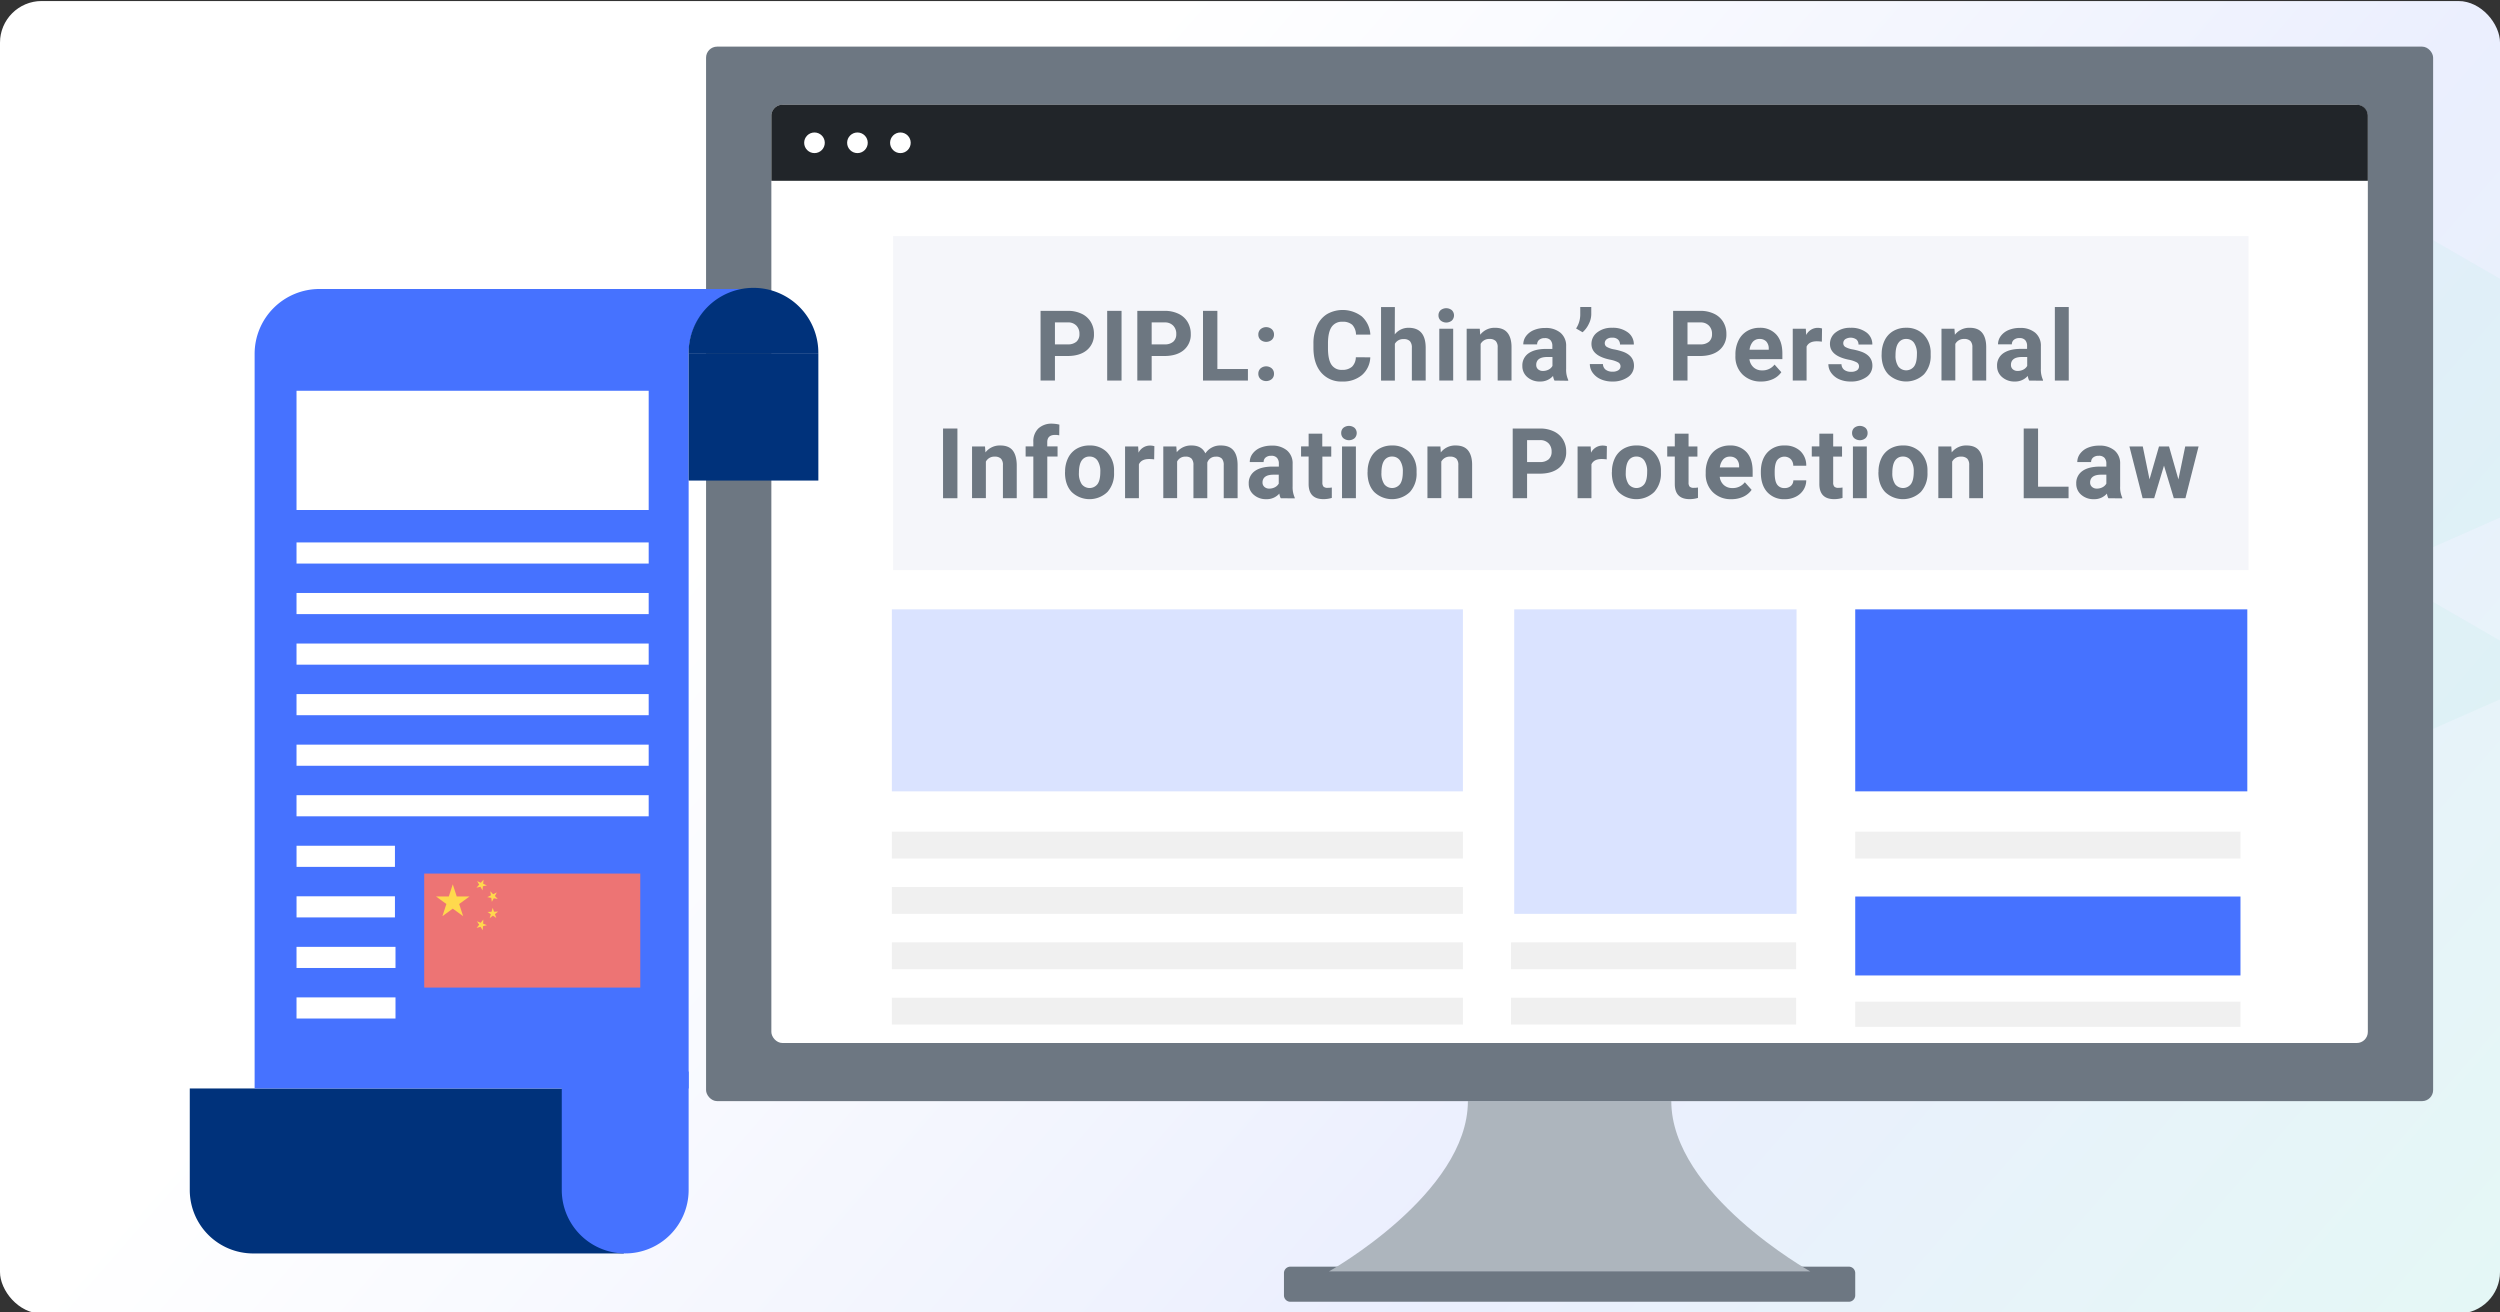 <svg xmlns="http://www.w3.org/2000/svg" xmlns:xlink="http://www.w3.org/1999/xlink" viewBox="0 0 1200 630"><rect x="0" y="0" width="1200" height="630" fill="#333333" stroke="none"/><defs><style>.cls-1{fill:#fff;}.cls-2{opacity:0.11;fill:url(#linear-gradient);}.cls-2,.cls-4{isolation:isolate;}.cls-3{fill:none;}.cls-4{fill:#00c999;opacity:0.04;}.cls-5{fill:#6d7782;}.cls-6{fill:#adb5bd;}.cls-7{fill:#212529;}.cls-8{fill:#dae3ff;}.cls-9{fill:#f0f0f0;}.cls-10{fill:#4672ff;}.cls-11{fill:#f5f6fa;}.cls-12{fill:#6d7781;}.cls-13{fill:#00327b;}.cls-14{fill:#ed7474;}.cls-15{fill:#ffd94d;}</style><linearGradient id="linear-gradient" x1="372.38" y1="116.86" x2="1150.51" y2="795.91" gradientUnits="userSpaceOnUse"><stop offset="0.06" stop-color="#fff"/><stop offset="0.16" stop-color="#dce3fd"/><stop offset="0.39" stop-color="#849cf7"/><stop offset="0.54" stop-color="#4469f3"/><stop offset="1" stop-color="#00c999"/></linearGradient></defs><g id="Background"><rect id="Rectangle_201" data-name="Rectangle 201" class="cls-1" y="0.5" width="1200" height="630" rx="20"/><rect id="Rectangle_180" data-name="Rectangle 180" class="cls-2" y="0.5" width="1200" height="630" rx="20"/><rect class="cls-3" y="0.5" width="1200" height="630" rx="20"/><polygon class="cls-3" points="1200 307.49 1200 248.43 1142.02 274.01 1200 307.49"/><polygon class="cls-4" points="1142.02 274.01 1200 248.43 1200 133.82 1016.99 28.16 716.16 549.22 1200 335.68 1200 307.49 1142.02 274.01"/></g><g id="Layer_4" data-name="Layer 4"><path class="cls-5" d="M619.36,608H887.45a3.06,3.06,0,0,1,3.06,3.06v10.72a3.06,3.06,0,0,1-3.06,3.06H619.36a3.06,3.06,0,0,1-3.06-3.06V611.09A3.07,3.07,0,0,1,619.36,608Z"/><path class="cls-6" d="M802.22,528.54H704.59c0,44.35-66.68,81.72-66.68,81.72h231S802.22,572.89,802.22,528.54Z"/><rect class="cls-5" x="338.91" y="22.38" width="828.99" height="506.16" rx="5.31"/><rect class="cls-1" x="370.25" y="50.28" width="766.31" height="450.36" rx="5.31"/><path class="cls-7" d="M1136.56,86.8V55.59a5.33,5.33,0,0,0-5.32-5.31H375.56a5.33,5.33,0,0,0-5.31,5.31V86.8Z"/><circle class="cls-1" cx="411.57" cy="68.54" r="4.95"/><circle class="cls-1" cx="390.95" cy="68.54" r="4.95"/><circle class="cls-1" cx="432.19" cy="68.54" r="4.95"/><rect class="cls-8" x="428.09" y="292.49" width="274.11" height="87.36"/><rect class="cls-9" x="428.09" y="399.19" width="274.11" height="12.89"/><rect class="cls-9" x="428.09" y="425.76" width="274.11" height="12.89"/><rect class="cls-9" x="428.09" y="452.33" width="274.11" height="12.89"/><rect class="cls-9" x="428.09" y="478.9" width="274.11" height="12.89"/><rect class="cls-8" x="726.83" y="292.49" width="135.51" height="146.16"/><rect class="cls-9" x="725.29" y="452.33" width="136.84" height="12.89"/><rect class="cls-9" x="725.29" y="478.9" width="136.84" height="12.89"/><rect class="cls-10" x="890.51" y="292.49" width="188.2" height="87.36"/><rect class="cls-9" x="890.51" y="399.19" width="184.92" height="12.89"/><rect class="cls-10" x="890.51" y="430.33" width="184.92" height="37.89"/><rect class="cls-9" x="890.51" y="480.79" width="184.92" height="12.11"/><rect class="cls-11" x="428.68" y="113.32" width="650.62" height="160.35"/><path class="cls-12" d="M506.37,170.88v11.79h-6.9V149.21h13.06a15.11,15.11,0,0,1,6.63,1.38,10.13,10.13,0,0,1,4.4,3.92,10.89,10.89,0,0,1,1.54,5.78,9.59,9.59,0,0,1-3.37,7.75q-3.36,2.84-9.32,2.84Zm0-5.58h6.16A6.05,6.05,0,0,0,516.7,164a4.67,4.67,0,0,0,1.43-3.68,5.52,5.52,0,0,0-1.44-4,5.39,5.39,0,0,0-4-1.57h-6.32Z"/><path class="cls-12" d="M538.34,182.67h-6.89V149.21h6.89Z"/><path class="cls-12" d="M552.8,170.88v11.79h-6.89V149.21H559a15.11,15.11,0,0,1,6.63,1.38,10.07,10.07,0,0,1,4.4,3.92,10.89,10.89,0,0,1,1.54,5.78,9.61,9.61,0,0,1-3.36,7.75q-3.37,2.84-9.32,2.84Zm0-5.58H559a6,6,0,0,0,4.17-1.29,4.67,4.67,0,0,0,1.44-3.68,5.48,5.48,0,0,0-1.45-4,5.37,5.37,0,0,0-4-1.57H552.8Z"/><path class="cls-12" d="M584.34,177.13H599v5.54H577.44V149.21h6.9Z"/><path class="cls-12" d="M604,160.58a3.36,3.36,0,0,1,1.07-2.57,4.15,4.15,0,0,1,5.38,0,3.36,3.36,0,0,1,1.07,2.57,3.27,3.27,0,0,1-1.06,2.54,4.21,4.21,0,0,1-5.4,0A3.3,3.3,0,0,1,604,160.58Zm0,18.83a3.36,3.36,0,0,1,1.07-2.58,4.15,4.15,0,0,1,5.38,0,3.36,3.36,0,0,1,1.07,2.58,3.28,3.28,0,0,1-1.06,2.54,4.24,4.24,0,0,1-5.4,0A3.32,3.32,0,0,1,604,179.41Z"/><path class="cls-12" d="M657.74,171.52a11.83,11.83,0,0,1-4,8.51,14,14,0,0,1-9.48,3.1,12.58,12.58,0,0,1-10.12-4.33q-3.69-4.34-3.69-11.9v-2a19.94,19.94,0,0,1,1.7-8.5,12.67,12.67,0,0,1,4.86-5.65,15.2,15.2,0,0,1,16.67,1.14,12.69,12.69,0,0,1,4.09,8.71h-6.89a7,7,0,0,0-1.8-4.7,6.71,6.71,0,0,0-4.73-1.46,5.87,5.87,0,0,0-5.16,2.47c-1.14,1.65-1.72,4.2-1.76,7.67v2.53q0,5.42,1.65,7.92a5.72,5.72,0,0,0,5.18,2.51A6.82,6.82,0,0,0,649,176a6.57,6.57,0,0,0,1.8-4.52Z"/><path class="cls-12" d="M669.49,160.52a8.27,8.27,0,0,1,6.64-3.18q8.08,0,8.2,9.4v15.93h-6.64V166.93a4.57,4.57,0,0,0-.92-3.16,3.94,3.94,0,0,0-3-1,4.52,4.52,0,0,0-4.23,2.26v17.67h-6.64v-35.3h6.64Z"/><path class="cls-12" d="M690.47,151.37a3.29,3.29,0,0,1,1-2.46,4.3,4.3,0,0,1,5.44,0,3.51,3.51,0,0,1,0,4.94,4.24,4.24,0,0,1-5.4,0A3.27,3.27,0,0,1,690.47,151.37Zm7.06,31.3h-6.67V157.8h6.67Z"/><path class="cls-12" d="M710.29,157.8l.21,2.88a8.67,8.67,0,0,1,7.15-3.34q3.95,0,5.88,2.33c1.29,1.54,2,3.86,2,6.94v16.06h-6.65v-15.9a4.27,4.27,0,0,0-.92-3.07,4.08,4.08,0,0,0-3.05-1,4.59,4.59,0,0,0-4.21,2.39v17.54H704V157.8Z"/><path class="cls-12" d="M746.13,182.67a7.35,7.35,0,0,1-.67-2.23,8,8,0,0,1-6.27,2.69,8.83,8.83,0,0,1-6.06-2.11,6.81,6.81,0,0,1-2.4-5.34,7,7,0,0,1,2.93-6.06c2-1.41,4.77-2.13,8.47-2.14h3v-1.43a4.09,4.09,0,0,0-.88-2.75,3.48,3.48,0,0,0-2.79-1,4,4,0,0,0-2.64.81,2.73,2.73,0,0,0-1,2.2h-6.64a6.67,6.67,0,0,1,1.33-4,8.91,8.91,0,0,1,3.77-2.88,13.72,13.72,0,0,1,5.47-1,10.85,10.85,0,0,1,7.3,2.31,8.09,8.09,0,0,1,2.7,6.5v10.78a11.73,11.73,0,0,0,1,5.35v.39Zm-5.5-4.62a5.84,5.84,0,0,0,2.72-.65,4.39,4.39,0,0,0,1.83-1.76v-4.28H742.7q-5,0-5.31,3.45l0,.39a2.68,2.68,0,0,0,.87,2.05A3.42,3.42,0,0,0,740.63,178.05Z"/><path class="cls-12" d="M759.64,159.48l-3.12-1.81a12.21,12.21,0,0,0,2-6.42v-3.88h5.29v3.56a10.44,10.44,0,0,1-1.15,4.48A12.23,12.23,0,0,1,759.64,159.48Z"/><path class="cls-12" d="M777.85,175.8a2.15,2.15,0,0,0-1.2-1.92,13.8,13.8,0,0,0-3.88-1.25q-8.87-1.86-8.87-7.54a6.84,6.84,0,0,1,2.75-5.53,11.06,11.06,0,0,1,7.18-2.22,11.94,11.94,0,0,1,7.57,2.23,7,7,0,0,1,2.84,5.79H777.6a3.23,3.23,0,0,0-.92-2.35,3.88,3.88,0,0,0-2.87-.93,4,4,0,0,0-2.6.76,2.4,2.4,0,0,0-.92,1.93,2,2,0,0,0,1.05,1.78,10.75,10.75,0,0,0,3.52,1.17,29.59,29.59,0,0,1,4.19,1.11q5.26,1.93,5.26,6.69a6.48,6.48,0,0,1-2.92,5.51,12.62,12.62,0,0,1-7.54,2.1A13.22,13.22,0,0,1,768.3,182a9.45,9.45,0,0,1-3.8-3.06,7.11,7.11,0,0,1-1.38-4.2h6.3a3.46,3.46,0,0,0,1.31,2.72,5.24,5.24,0,0,0,3.26.94,4.82,4.82,0,0,0,2.88-.72A2.25,2.25,0,0,0,777.85,175.8Z"/><path class="cls-12" d="M810,170.88v11.79H803.1V149.21h13a15.11,15.11,0,0,1,6.63,1.38,10.13,10.13,0,0,1,4.4,3.92,10.89,10.89,0,0,1,1.54,5.78,9.61,9.61,0,0,1-3.36,7.75q-3.37,2.84-9.33,2.84Zm0-5.58h6.16a6.05,6.05,0,0,0,4.17-1.29,4.67,4.67,0,0,0,1.44-3.68,5.48,5.48,0,0,0-1.45-4,5.39,5.39,0,0,0-4-1.57H810Z"/><path class="cls-12" d="M845.34,183.13a12.19,12.19,0,0,1-8.9-3.36,11.91,11.91,0,0,1-3.44-8.94v-.64a15,15,0,0,1,1.45-6.7,10.61,10.61,0,0,1,4.1-4.55,11.57,11.57,0,0,1,6.06-1.6,10.33,10.33,0,0,1,8,3.22q2.93,3.23,2.93,9.13v2.71H839.73a6.2,6.2,0,0,0,1.95,3.9,5.82,5.82,0,0,0,4.1,1.48,7.16,7.16,0,0,0,6-2.79l3.26,3.66a9.93,9.93,0,0,1-4,3.3A13.28,13.28,0,0,1,845.34,183.13Zm-.76-20.43a4.16,4.16,0,0,0-3.2,1.34,6.93,6.93,0,0,0-1.58,3.83H849v-.53a5,5,0,0,0-1.19-3.43A4.29,4.29,0,0,0,844.58,162.7Z"/><path class="cls-12" d="M874.49,164a18.36,18.36,0,0,0-2.39-.18q-3.76,0-4.94,2.55v16.27h-6.64V157.8h6.27l.19,3a6.15,6.15,0,0,1,5.53-3.43,6.91,6.91,0,0,1,2.07.3Z"/><path class="cls-12" d="M892.33,175.8a2.14,2.14,0,0,0-1.21-1.92,13.6,13.6,0,0,0-3.87-1.25q-8.87-1.86-8.87-7.54a6.83,6.83,0,0,1,2.74-5.53,11.11,11.11,0,0,1,7.19-2.22,12,12,0,0,1,7.57,2.23,7,7,0,0,1,2.84,5.79h-6.64a3.23,3.23,0,0,0-.92-2.35,4.86,4.86,0,0,0-5.47-.17,2.37,2.37,0,0,0-.92,1.93,2.06,2.06,0,0,0,1,1.78,10.91,10.91,0,0,0,3.53,1.17,29.05,29.05,0,0,1,4.18,1.11q5.26,1.93,5.27,6.69a6.51,6.51,0,0,1-2.92,5.51,12.62,12.62,0,0,1-7.54,2.1,13.22,13.22,0,0,1-5.55-1.11A9.38,9.38,0,0,1,879,179a7.11,7.11,0,0,1-1.38-4.2h6.29a3.52,3.52,0,0,0,1.31,2.72,5.27,5.27,0,0,0,3.27.94,4.82,4.82,0,0,0,2.88-.72A2.28,2.28,0,0,0,892.33,175.8Z"/><path class="cls-12" d="M903.2,170a14.75,14.75,0,0,1,1.43-6.6,10.47,10.47,0,0,1,4.1-4.48,12,12,0,0,1,6.22-1.59,11.37,11.37,0,0,1,8.22,3.08,12.42,12.42,0,0,1,3.55,8.37l0,1.7a13,13,0,0,1-3.19,9.18,12.38,12.38,0,0,1-17.16,0q-3.21-3.45-3.21-9.37Zm6.65.47a9.29,9.29,0,0,0,1.33,5.42,4.78,4.78,0,0,0,7.58,0c.91-1.23,1.36-3.21,1.36-5.92a9.16,9.16,0,0,0-1.36-5.39A4.4,4.4,0,0,0,915,162.7a4.32,4.32,0,0,0-3.77,1.9Q909.85,166.49,909.85,170.48Z"/><path class="cls-12" d="M938.14,157.8l.21,2.88a8.67,8.67,0,0,1,7.15-3.34q3.94,0,5.88,2.33c1.29,1.54,2,3.86,2,6.94v16.06h-6.64v-15.9a4.32,4.32,0,0,0-.92-3.07,4.11,4.11,0,0,0-3.06-1,4.59,4.59,0,0,0-4.21,2.39v17.54h-6.64V157.8Z"/><path class="cls-12" d="M974,182.67a7.35,7.35,0,0,1-.67-2.23,8,8,0,0,1-6.27,2.69A8.83,8.83,0,0,1,961,181a6.81,6.81,0,0,1-2.4-5.34,7,7,0,0,1,2.93-6.06c2-1.41,4.78-2.13,8.47-2.14H973v-1.43a4.09,4.09,0,0,0-.89-2.75,3.48,3.48,0,0,0-2.79-1,3.92,3.92,0,0,0-2.63.81,2.71,2.71,0,0,0-1,2.2h-6.64a6.74,6.74,0,0,1,1.33-4,8.91,8.91,0,0,1,3.77-2.88,13.72,13.72,0,0,1,5.47-1,10.85,10.85,0,0,1,7.3,2.31,8.09,8.09,0,0,1,2.7,6.5v10.78a12,12,0,0,0,1,5.35v.39Zm-5.49-4.62a5.8,5.8,0,0,0,2.71-.65,4.35,4.35,0,0,0,1.84-1.76v-4.28h-2.49q-5,0-5.31,3.45l0,.39a2.65,2.65,0,0,0,.88,2.05A3.4,3.4,0,0,0,968.49,178.05Z"/><path class="cls-12" d="M993,182.67h-6.67v-35.3H993Z"/><path class="cls-12" d="M459.56,239.15h-6.9V205.69h6.9Z"/><path class="cls-12" d="M472.8,214.29l.21,2.87a8.67,8.67,0,0,1,7.14-3.33q4,0,5.89,2.32t2,6.94v16.06h-6.64v-15.9a4.29,4.29,0,0,0-.92-3.07,4.13,4.13,0,0,0-3.05-1,4.56,4.56,0,0,0-4.21,2.39v17.53h-6.64V214.29Z"/><path class="cls-12" d="M496,239.15v-20h-3.7v-4.87H496v-2.12a8.58,8.58,0,0,1,2.4-6.49,9.29,9.29,0,0,1,6.72-2.31,15.3,15.3,0,0,1,3.38.46l-.07,5.15a8.3,8.3,0,0,0-2-.21q-3.75,0-3.75,3.52v2h4.95v4.87H502.7v20Z"/><path class="cls-12" d="M511.24,226.49a14.75,14.75,0,0,1,1.42-6.6,10.47,10.47,0,0,1,4.1-4.48,12,12,0,0,1,6.22-1.58,11.31,11.31,0,0,1,8.22,3.08,12.38,12.38,0,0,1,3.55,8.36l0,1.7a13,13,0,0,1-3.19,9.18,12.39,12.39,0,0,1-17.16,0q-3.21-3.45-3.2-9.38Zm6.64.47a9.27,9.27,0,0,0,1.33,5.42,4.79,4.79,0,0,0,7.59,0q1.35-1.86,1.35-5.93a9.25,9.25,0,0,0-1.35-5.39,4.43,4.43,0,0,0-3.82-1.91,4.34,4.34,0,0,0-3.77,1.9Q517.88,223,517.88,227Z"/><path class="cls-12" d="M554,220.51a18.36,18.36,0,0,0-2.39-.18q-3.76,0-4.94,2.55v16.27h-6.64V214.29h6.28l.18,3a6.15,6.15,0,0,1,5.54-3.42,7,7,0,0,1,2.07.3Z"/><path class="cls-12" d="M564.63,214.29l.21,2.78a8.75,8.75,0,0,1,7.15-3.24q4.8,0,6.59,3.79a8.54,8.54,0,0,1,7.47-3.79q4.05,0,6,2.35c1.31,1.57,2,3.94,2,7.09v15.88h-6.66V223.3a4.79,4.79,0,0,0-.83-3.1,3.66,3.66,0,0,0-2.92-1,4.15,4.15,0,0,0-4.14,2.85l0,17.07h-6.65V223.32a4.69,4.69,0,0,0-.85-3.13,3.7,3.7,0,0,0-2.89-1,4.3,4.3,0,0,0-4.09,2.34v17.58h-6.64V214.29Z"/><path class="cls-12" d="M614.74,239.15a7.27,7.27,0,0,1-.66-2.23,8,8,0,0,1-6.28,2.69,8.8,8.8,0,0,1-6-2.11,6.78,6.78,0,0,1-2.41-5.33,7,7,0,0,1,2.93-6.07q2.94-2.11,8.47-2.14h3.06v-1.42a4.1,4.1,0,0,0-.89-2.76,3.47,3.47,0,0,0-2.79-1,3.94,3.94,0,0,0-2.63.8,2.75,2.75,0,0,0-1,2.21h-6.65a6.66,6.66,0,0,1,1.34-4,8.79,8.79,0,0,1,3.77-2.89,13.82,13.82,0,0,1,5.47-1,10.84,10.84,0,0,1,7.29,2.31,8.07,8.07,0,0,1,2.7,6.49v10.78a12,12,0,0,0,1,5.35v.39Zm-5.49-4.62a5.68,5.68,0,0,0,2.71-.65,4.3,4.3,0,0,0,1.84-1.76v-4.27h-2.48q-5,0-5.31,3.44l0,.39a2.68,2.68,0,0,0,.87,2A3.37,3.37,0,0,0,609.25,234.53Z"/><path class="cls-12" d="M634.69,208.17v6.12H639v4.87h-4.26v12.41a3,3,0,0,0,.53,2,2.72,2.72,0,0,0,2,.59,10.39,10.39,0,0,0,2-.16v5a13.92,13.92,0,0,1-4,.59q-7,0-7.13-7.05v-13.4h-3.63v-4.87h3.63v-6.12Z"/><path class="cls-12" d="M643.78,207.85a3.26,3.26,0,0,1,1-2.46,4.32,4.32,0,0,1,5.43,0,3.51,3.51,0,0,1,0,4.94,4.24,4.24,0,0,1-5.4,0A3.26,3.26,0,0,1,643.78,207.85Zm7.05,31.3h-6.66V214.29h6.66Z"/><path class="cls-12" d="M656.45,226.49a14.75,14.75,0,0,1,1.42-6.6,10.47,10.47,0,0,1,4.1-4.48,12,12,0,0,1,6.22-1.58,11.31,11.31,0,0,1,8.22,3.08,12.38,12.38,0,0,1,3.55,8.36l0,1.7a13,13,0,0,1-3.19,9.18,12.39,12.39,0,0,1-17.16,0q-3.2-3.45-3.2-9.38Zm6.64.47a9.27,9.27,0,0,0,1.33,5.42,4.79,4.79,0,0,0,7.59,0q1.35-1.86,1.35-5.93a9.25,9.25,0,0,0-1.35-5.39,4.43,4.43,0,0,0-3.82-1.91,4.34,4.34,0,0,0-3.77,1.9Q663.09,223,663.09,227Z"/><path class="cls-12" d="M691.39,214.29l.2,2.87a8.69,8.69,0,0,1,7.15-3.33c2.63,0,4.6.77,5.88,2.32s2,3.86,2,6.94v16.06H700v-15.9a4.33,4.33,0,0,0-.92-3.07,4.14,4.14,0,0,0-3.06-1,4.54,4.54,0,0,0-4.2,2.39v17.53h-6.65V214.29Z"/><path class="cls-12" d="M733,227.36v11.79h-6.9V205.69H739.2a15.11,15.11,0,0,1,6.63,1.38,10.19,10.19,0,0,1,4.4,3.92,10.89,10.89,0,0,1,1.54,5.78,9.61,9.61,0,0,1-3.37,7.76q-3.36,2.83-9.32,2.83Zm0-5.58h6.16a6.05,6.05,0,0,0,4.17-1.29,4.67,4.67,0,0,0,1.44-3.68,5.54,5.54,0,0,0-1.45-4,5.42,5.42,0,0,0-4-1.56H733Z"/><path class="cls-12" d="M771.22,220.51a18.49,18.49,0,0,0-2.39-.18q-3.76,0-4.94,2.55v16.27h-6.65V214.29h6.28l.18,3a6.16,6.16,0,0,1,5.54-3.42,6.91,6.91,0,0,1,2.07.3Z"/><path class="cls-12" d="M773.73,226.49a14.75,14.75,0,0,1,1.42-6.6,10.43,10.43,0,0,1,4.11-4.48,11.9,11.9,0,0,1,6.21-1.58,11.29,11.29,0,0,1,8.22,3.08,12.38,12.38,0,0,1,3.55,8.36l0,1.7a13,13,0,0,1-3.2,9.18,12.39,12.39,0,0,1-17.16,0q-3.2-3.45-3.2-9.38Zm6.64.47a9.34,9.34,0,0,0,1.33,5.42,4.79,4.79,0,0,0,7.59,0q1.35-1.86,1.35-5.93a9.25,9.25,0,0,0-1.35-5.39,4.43,4.43,0,0,0-3.82-1.91,4.34,4.34,0,0,0-3.77,1.9C780.82,222.35,780.37,224.31,780.37,227Z"/><path class="cls-12" d="M810.51,208.17v6.12h4.25v4.87h-4.25v12.41a3,3,0,0,0,.52,2,2.72,2.72,0,0,0,2,.59,10.39,10.39,0,0,0,2-.16v5a13.92,13.92,0,0,1-4,.59q-7,0-7.13-7.05v-13.4h-3.63v-4.87h3.63v-6.12Z"/><path class="cls-12" d="M831.08,239.61a12.2,12.2,0,0,1-8.91-3.35,11.93,11.93,0,0,1-3.43-8.94v-.65a15,15,0,0,1,1.45-6.7,10.66,10.66,0,0,1,4.1-4.55,11.55,11.55,0,0,1,6.05-1.59,10.35,10.35,0,0,1,8,3.21q2.93,3.22,2.93,9.13v2.71H825.47a6.21,6.21,0,0,0,1.94,3.91,5.88,5.88,0,0,0,4.11,1.47,7.19,7.19,0,0,0,6-2.78l3.26,3.65a10,10,0,0,1-4,3.3A13.23,13.23,0,0,1,831.08,239.61Zm-.76-20.43a4.14,4.14,0,0,0-3.2,1.34,6.93,6.93,0,0,0-1.58,3.83h9.24v-.53a5,5,0,0,0-1.19-3.43A4.33,4.33,0,0,0,830.32,219.18Z"/><path class="cls-12" d="M856.6,234.26a4.35,4.35,0,0,0,3-1,3.54,3.54,0,0,0,1.2-2.69H867a8.6,8.6,0,0,1-1.38,4.63,9.11,9.11,0,0,1-3.71,3.26,11.55,11.55,0,0,1-5.21,1.16,10.79,10.79,0,0,1-8.41-3.39q-3.07-3.39-3.08-9.36v-.44q0-5.74,3.06-9.17a10.65,10.65,0,0,1,8.38-3.42,10.47,10.47,0,0,1,7.49,2.65,9.43,9.43,0,0,1,2.86,7.07h-6.23a4.55,4.55,0,0,0-1.2-3.16,4.44,4.44,0,0,0-6.53.48q-1.18,1.69-1.19,5.49v.69q0,3.85,1.17,5.53A4.07,4.07,0,0,0,856.6,234.26Z"/><path class="cls-12" d="M879.93,208.17v6.12h4.25v4.87h-4.25v12.41a2.93,2.93,0,0,0,.53,2,2.67,2.67,0,0,0,2,.59,10.24,10.24,0,0,0,1.95-.16v5a13.92,13.92,0,0,1-4,.59q-7,0-7.12-7.05v-13.4h-3.64v-4.87h3.64v-6.12Z"/><path class="cls-12" d="M889,207.85a3.26,3.26,0,0,1,1-2.46,4.33,4.33,0,0,1,5.44,0,3.27,3.27,0,0,1,1,2.46,3.23,3.23,0,0,1-1,2.48,4.24,4.24,0,0,1-5.4,0A3.26,3.26,0,0,1,889,207.85Zm7.06,31.3H889.4V214.29h6.67Z"/><path class="cls-12" d="M901.68,226.49a14.75,14.75,0,0,1,1.42-6.6,10.43,10.43,0,0,1,4.11-4.48,11.9,11.9,0,0,1,6.21-1.58,11.29,11.29,0,0,1,8.22,3.08,12.33,12.33,0,0,1,3.55,8.36l0,1.7a13,13,0,0,1-3.2,9.18,12.38,12.38,0,0,1-17.15,0q-3.21-3.45-3.21-9.38Zm6.64.47a9.34,9.34,0,0,0,1.33,5.42,4.79,4.79,0,0,0,7.59,0c.9-1.24,1.36-3.22,1.36-5.93a9.25,9.25,0,0,0-1.36-5.39,4.43,4.43,0,0,0-3.82-1.91,4.34,4.34,0,0,0-3.77,1.9C908.77,222.35,908.32,224.31,908.32,227Z"/><path class="cls-12" d="M936.62,214.29l.2,2.87a8.69,8.69,0,0,1,7.15-3.33q4,0,5.89,2.32t2,6.94v16.06h-6.64v-15.9a4.33,4.33,0,0,0-.92-3.07,4.14,4.14,0,0,0-3.06-1,4.55,4.55,0,0,0-4.2,2.39v17.53h-6.64V214.29Z"/><path class="cls-12" d="M978.27,233.61h14.64v5.54H971.38V205.69h6.89Z"/><path class="cls-12" d="M1012,239.15a7.26,7.26,0,0,1-.67-2.23,8,8,0,0,1-6.28,2.69A8.82,8.82,0,0,1,999,237.5a6.81,6.81,0,0,1-2.4-5.33,7,7,0,0,1,2.93-6.07q2.93-2.11,8.47-2.14h3.05v-1.42a4.1,4.1,0,0,0-.88-2.76,3.47,3.47,0,0,0-2.79-1,4,4,0,0,0-2.64.8,2.75,2.75,0,0,0-1,2.21h-6.64a6.65,6.65,0,0,1,1.33-4,8.85,8.85,0,0,1,3.77-2.89,13.89,13.89,0,0,1,5.47-1,10.85,10.85,0,0,1,7.3,2.31,8.07,8.07,0,0,1,2.7,6.49v10.78a11.7,11.7,0,0,0,1,5.35v.39Zm-5.5-4.62a5.65,5.65,0,0,0,2.71-.65,4.3,4.3,0,0,0,1.84-1.76v-4.27h-2.48q-5,0-5.31,3.44l0,.39a2.68,2.68,0,0,0,.87,2A3.37,3.37,0,0,0,1006.52,234.53Z"/><path class="cls-12" d="M1045.64,230.12l3.27-15.83h6.41L1049,239.15h-5.57l-4.71-15.65L1034,239.15h-5.54l-6.34-24.86h6.41l3.24,15.81,4.55-15.81h4.81Z"/></g><g id="Layer_5" data-name="Layer 5"><path class="cls-1" d="M330.55,274.75V570.52a31.13,31.13,0,0,1-31.12,31.14H121.55a30.42,30.42,0,0,1-15.14-4,31.16,31.16,0,0,0,15.81-27.12V274.75Z"/><polygon class="cls-1" points="91.1 601.65 91.1 601.66 91.1 601.66 91.1 601.65"/><path class="cls-13" d="M299.43,522.45v79.21H121.55A30.44,30.44,0,0,1,91.09,571.2V522.45Z"/><path class="cls-10" d="M269.65,514.32h60.9a0,0,0,0,1,0,0v56.88a30.45,30.45,0,0,1-30.45,30.45h0a30.45,30.45,0,0,1-30.45-30.45V514.32A0,0,0,0,1,269.65,514.32Z"/><path class="cls-10" d="M122.22,169.85v352.6H330.55V169.85a31.13,31.13,0,0,1,31.12-31.13H153.34A31.13,31.13,0,0,0,122.22,169.85Z"/><polygon class="cls-1" points="361.68 138.72 361.67 138.72 361.68 138.72 361.68 138.72"/><path class="cls-13" d="M330.55,169.86H392.8a31.13,31.13,0,1,0-62.25,0Z"/><rect class="cls-1" x="142.34" y="187.58" width="169.04" height="57.23" transform="translate(453.71 432.38) rotate(-180)"/><rect class="cls-1" x="142.34" y="260.37" width="169.04" height="10.14" transform="translate(453.71 530.88) rotate(-180)"/><rect class="cls-1" x="142.34" y="284.64" width="169.04" height="10.14" transform="translate(453.71 579.41) rotate(-180)"/><rect class="cls-1" x="142.34" y="308.9" width="169.04" height="10.14" transform="translate(453.71 627.94) rotate(-180)"/><rect class="cls-1" x="142.34" y="333.17" width="169.04" height="10.14" transform="translate(453.71 676.47) rotate(-180)"/><rect class="cls-1" x="142.34" y="357.43" width="169.04" height="10.14" transform="translate(453.71 725) rotate(-180)"/><rect class="cls-1" x="142.34" y="381.7" width="169.04" height="10.14" transform="translate(453.71 773.53) rotate(-180)"/><rect class="cls-1" x="142.34" y="405.96" width="47.23" height="10.14" transform="translate(331.91 822.06) rotate(-180)"/><rect class="cls-1" x="142.34" y="430.23" width="47.23" height="10.14" transform="translate(331.91 870.59) rotate(-180)"/><rect class="cls-1" x="142.34" y="454.49" width="47.51" height="10.14" transform="translate(332.18 919.12) rotate(-180)"/><rect class="cls-1" x="142.34" y="478.76" width="47.51" height="10.14" transform="translate(332.18 967.65) rotate(-180)"/><rect class="cls-13" x="330.55" y="169.86" width="62.25" height="60.81" transform="translate(723.36 400.53) rotate(-180)"/></g><g id="Layer_7" data-name="Layer 7"><rect class="cls-14" x="203.62" y="419.31" width="103.71" height="54.72"/><polygon class="cls-15" points="217.33 424.47 219.23 430.31 225.37 430.31 220.4 433.92 222.3 439.76 217.33 436.15 212.36 439.76 214.26 433.92 209.29 430.31 215.43 430.31 217.33 424.47"/><polygon class="cls-15" points="232.11 422.25 231.92 424.2 233.71 424.98 231.8 425.4 231.6 427.35 230.62 425.66 228.7 426.08 230 424.62 229.01 422.93 230.81 423.71 232.11 422.25"/><polygon class="cls-15" points="238.47 428.36 237.56 430.09 238.93 431.5 237 431.17 236.09 432.9 235.81 430.96 233.88 430.63 235.63 429.76 235.35 427.82 236.72 429.23 238.47 428.36"/><polygon class="cls-15" points="236.48 435.77 237.14 437.62 239.11 437.56 237.56 438.76 238.23 440.61 236.6 439.51 235.05 440.72 235.59 438.83 233.97 437.73 235.93 437.66 236.48 435.77"/><polygon class="cls-15" points="232 441.39 231.9 443.36 233.73 444.06 231.83 444.57 231.72 446.53 230.66 444.88 228.76 445.39 230 443.86 228.93 442.21 230.76 442.92 232 441.39"/></g></svg>